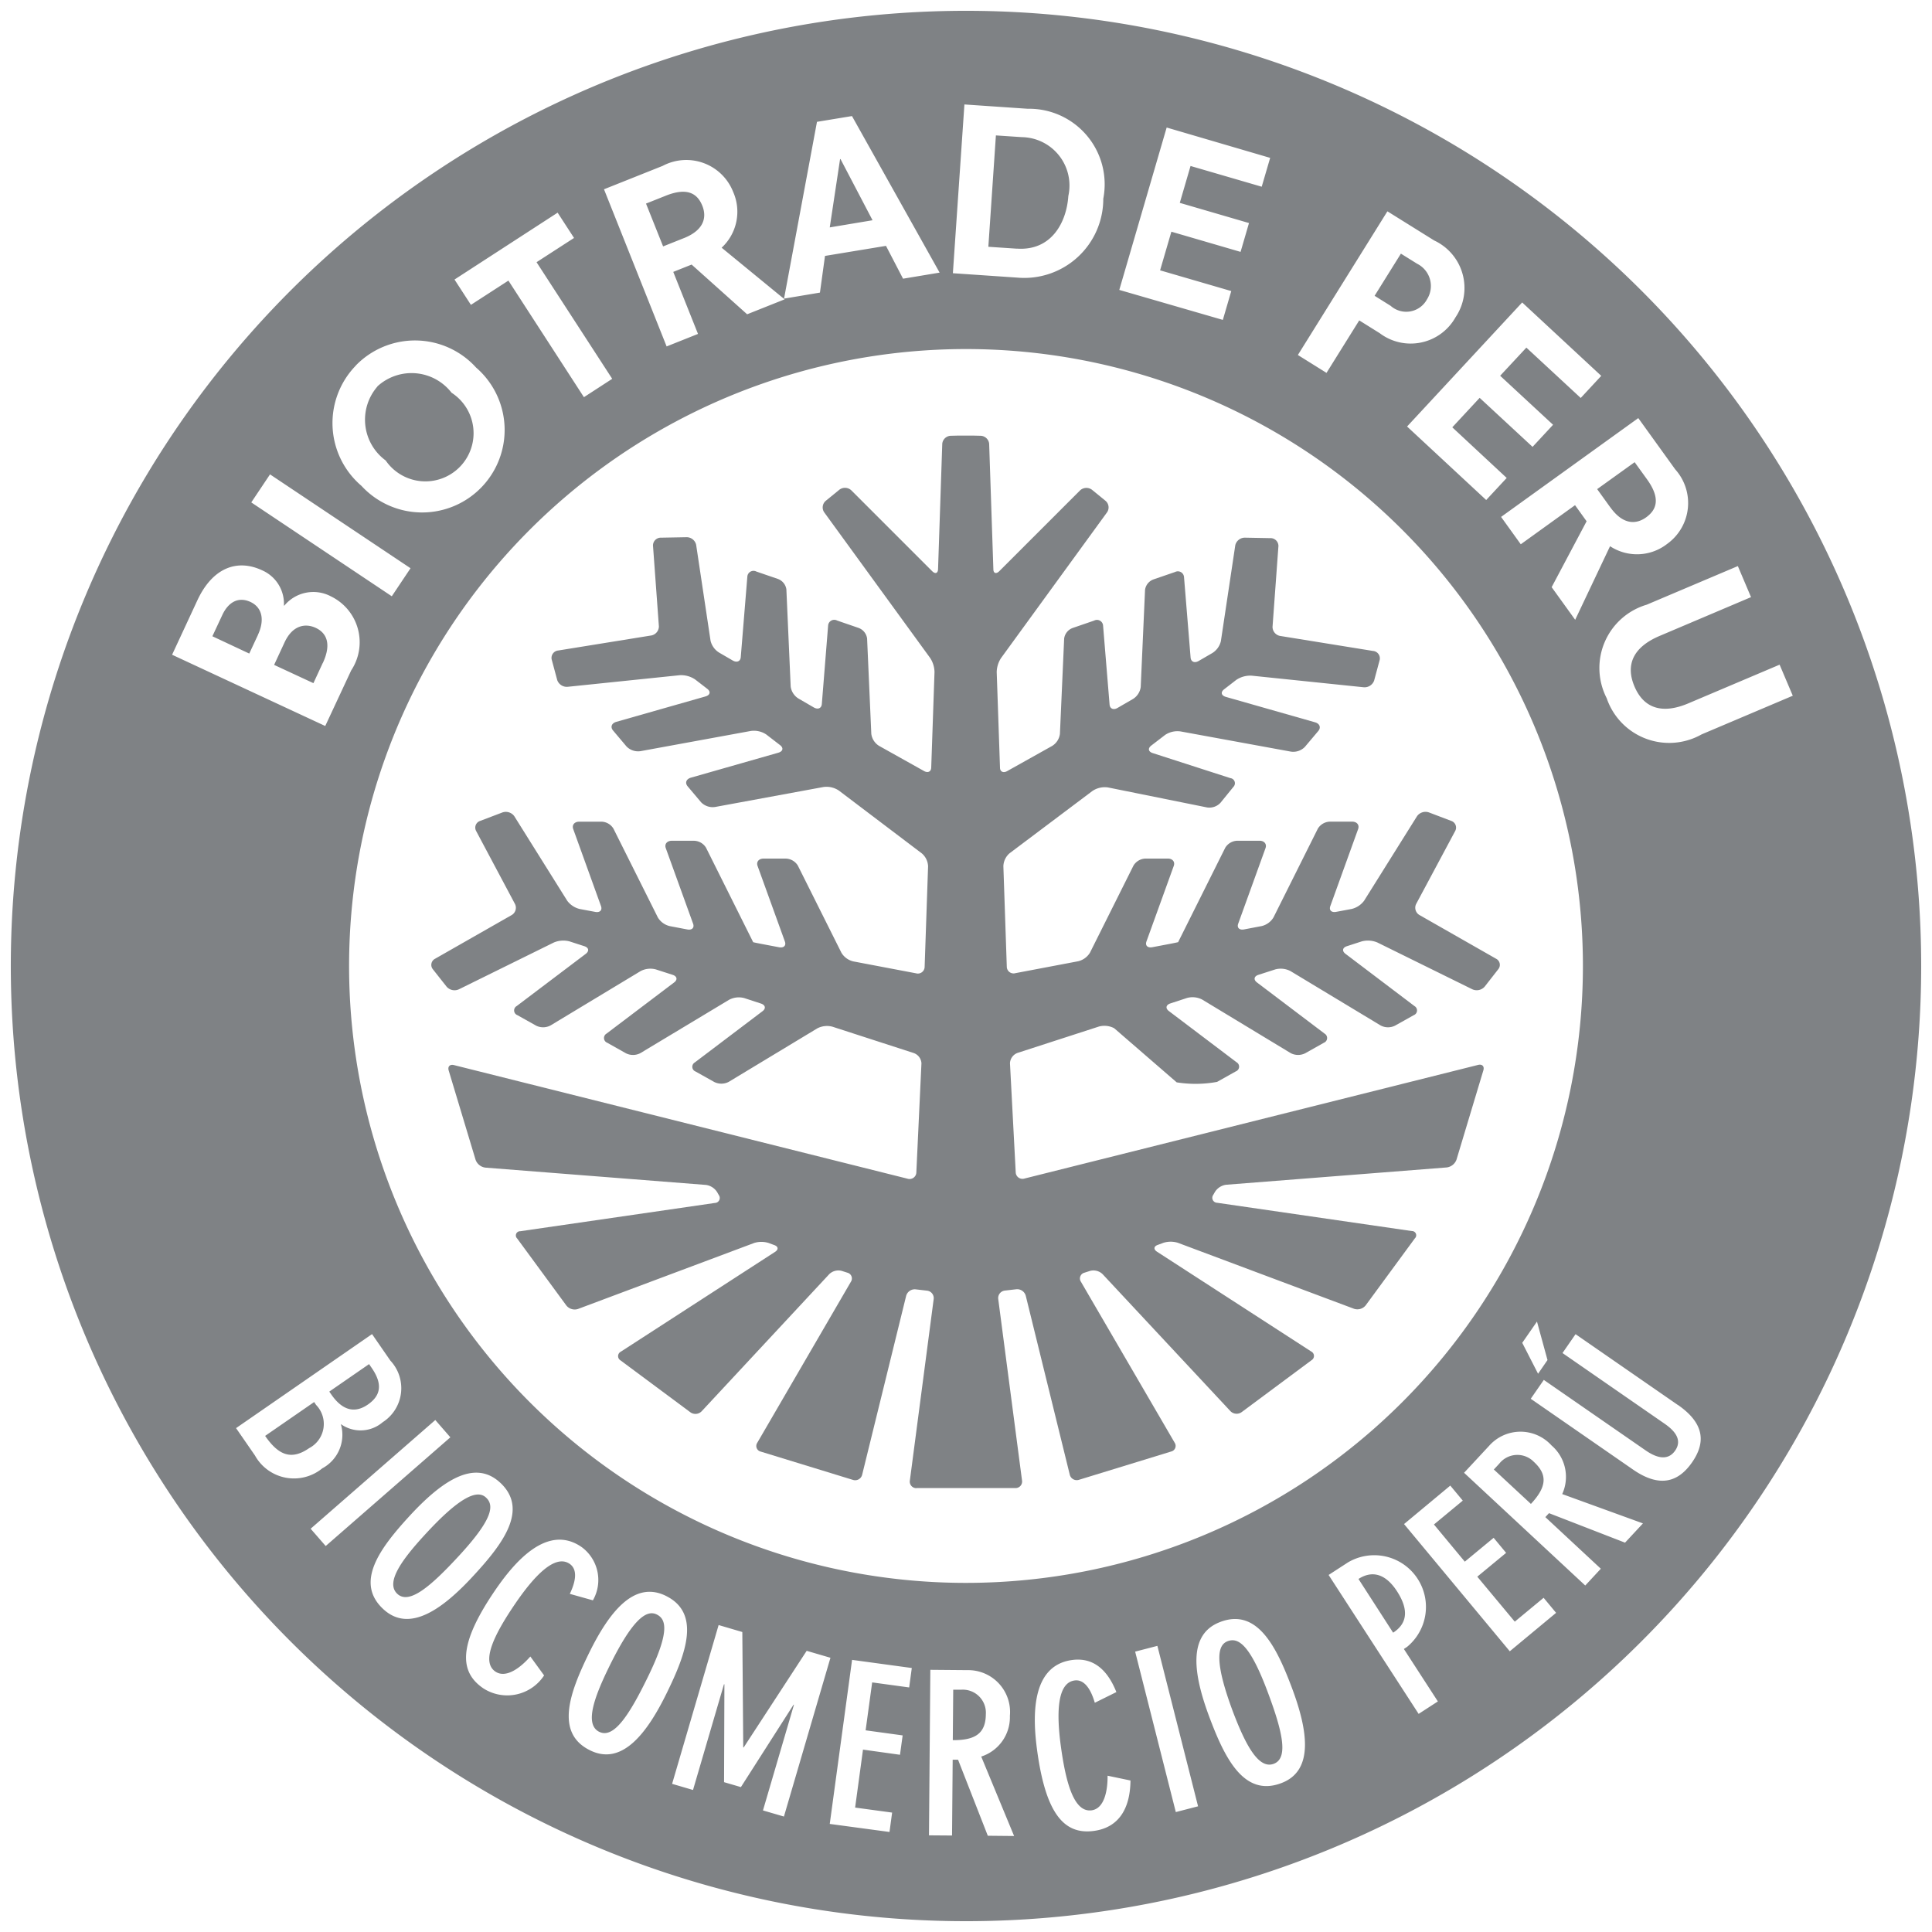 <svg xmlns="http://www.w3.org/2000/svg" xmlns:xlink="http://www.w3.org/1999/xlink" width="67" height="67" viewBox="0 0 67 67">
  <defs>
    <clipPath id="clip-path">
      <rect id="Rectángulo_2320" data-name="Rectángulo 2320" width="67" height="67" transform="translate(501.625 8197.625)" fill="#fff" stroke="#707070" stroke-width="1"/>
    </clipPath>
  </defs>
  <g id="Enmascarar_grupo_6" data-name="Enmascarar grupo 6" transform="translate(-501.625 -8197.625)" clip-path="url(#clip-path)">
    <g id="Capa_x0020_1" transform="translate(502 8198)">
      <g id="_2874938641664">
        <path id="Trazado_4438" data-name="Trazado 4438" d="M33.125,0A33.125,33.125,0,1,0,66.25,33.125,33.126,33.126,0,0,0,33.125,0ZM5.593,22.331l.876-1.886C6.995,19.314,7.847,19,8.709,19.4a1.263,1.263,0,0,1,.762,1.223l.013.006a1.305,1.305,0,0,1,1.62-.321,1.768,1.768,0,0,1,.7,2.566l-.9,1.928L5.593,22.331Zm2.976-.688c.233-.5.164-.946-.26-1.144-.439-.2-.78.033-.976.457l-.343.734,1.279.6.3-.643Zm2.25.977c.313-.67.128-1.049-.247-1.222-.34-.158-.791-.111-1.077.5l-.364.785,1.363.633.324-.7ZM8.339,17.048l.65-.972,4.873,3.255-.65.972L8.339,17.048ZM11.964,12.3a2.86,2.86,0,0,1,4.172.072,2.861,2.861,0,1,1-3.978,4.1,2.86,2.86,0,0,1-.194-4.168Zm.751.728A1.753,1.753,0,0,0,13,15.594a1.671,1.671,0,1,0,2.284-2.35,1.753,1.753,0,0,0-2.574-.217Zm4.541-3.672-1.3.841-.569-.878L18.963,7l.569.877-1.3.841,2.624,4.044-.981.637L17.255,9.354ZM23.61,8.8l-.637.254.858,2.151-1.088.434L20.571,6.189l2.036-.812a1.746,1.746,0,0,1,2.444.905,1.7,1.7,0,0,1-.4,1.933l2.184,1.791-1.3.518L23.61,8.8Zm-.265-.918c.747-.3.776-.771.637-1.119-.156-.391-.483-.665-1.266-.352l-.688.274.593,1.485.725-.289Zm7,.27L28.235,8.5,28.06,9.772l-1.245.209,1.142-6.131,1.214-.2L32.21,9.079l-1.268.211-.593-1.141ZM28.773,5.142l-.015,0L28.4,7.511l1.484-.248L28.773,5.141Zm4.294-1.895,2.2.15a2.619,2.619,0,0,1,2.619,3.118A2.741,2.741,0,0,1,34.9,9.252L32.67,9.1l.4-5.852Zm1.826,5c1.2.082,1.72-.915,1.781-1.826a1.678,1.678,0,0,0-1.612-2.04l-.9-.06L33.9,8.183l.988.066Zm5.19-4.2L43.673,5.1l-.293,1-2.468-.719-.373,1.279,2.4.7-.292,1-2.4-.7L39.856,9l2.468.719-.292,1L38.441,9.679l1.641-5.625Zm7.659,2.908,1.622,1.011A1.817,1.817,0,0,1,50.1,10.63a1.782,1.782,0,0,1-2.63.548l-.708-.442-1.135,1.82-.993-.62,3.1-4.975Zm.108,3.275a.816.816,0,0,0,1.262-.225.862.862,0,0,0-.343-1.234l-.562-.35-.912,1.462Zm4.561-.118,2.744,2.547-.712.767L52.558,11.68l-.909.976,1.835,1.7-.711.766-1.835-1.7-.949,1.022L51.876,16.2l-.711.765-2.744-2.549,3.99-4.3Zm2.235,7.589-.4-.557L52.364,18.5l-.683-.949,4.758-3.427,1.281,1.778a1.746,1.746,0,0,1-.286,2.59,1.7,1.7,0,0,1-1.974.075l-1.209,2.552-.816-1.132,1.211-2.283Zm.825-.481c.469.653.936.566,1.24.346.342-.246.527-.629.035-1.313l-.433-.6-1.3.934.456.633Zm5.869,5.455.457,1.077-3.16,1.34a2.289,2.289,0,0,1-3.294-1.256,2.289,2.289,0,0,1,1.387-3.24l3.162-1.34.457,1.077-3.167,1.344c-.9.38-1.2.983-.876,1.751s.97.97,1.869.589l3.166-1.342ZM12.529,45.893l.633.916a1.4,1.4,0,0,1-.266,2.137,1.178,1.178,0,0,1-1.451.065,1.32,1.32,0,0,1-.644,1.535A1.548,1.548,0,0,1,8.467,50.1l-.656-.949,4.718-3.262Zm-3.708,3.53c.469.679.914.845,1.524.423a.947.947,0,0,0,.241-1.5l-.066-.1-1.7,1.174Zm2.224-1.537.07.1c.324.468.745.707,1.265.349.442-.305.531-.7.133-1.275l-.089-.129-1.379.953Zm3.676.984.522.6-4.323,3.77-.522-.6Zm2.242,2.165c1.011.928.1,2.131-.907,3.222-1.071,1.166-2.227,2.01-3.134,1.175-1.017-.935-.1-2.137.9-3.228,1.073-1.166,2.229-2.008,3.141-1.168ZM13.406,54.9c.413.381,1.163-.264,2.156-1.343,1.177-1.28,1.2-1.738.915-2-.3-.28-.9-.04-2.126,1.3-.786.855-1.371,1.653-.945,2.043Zm5.979,0c.269-.562.219-.889-.006-1.043-.516-.351-1.25.45-1.883,1.377-.725,1.063-1.2,2.012-.693,2.359.354.24.844-.1,1.214-.522l.477.656a1.528,1.528,0,0,1-2.108.448c-.871-.592-.837-1.569.4-3.386.633-.928,1.79-2.347,3-1.52a1.416,1.416,0,0,1,.4,1.854l-.8-.224Zm3.325.065c1.232.6.7,2.015.051,3.344-.693,1.422-1.559,2.559-2.666,2.019-1.239-.6-.705-2.017-.057-3.347.693-1.421,1.56-2.559,2.673-2.016Zm-2.3,4.719c.5.246,1.04-.585,1.681-1.9.761-1.561.649-2.006.306-2.172-.371-.182-.869.216-1.664,1.848-.509,1.044-.841,1.973-.323,2.225Zm4.958-3.463.032,4,.014.005L27.6,56.874l.824.241-1.613,5.506-.727-.212,1.075-3.666-.015,0L25.319,61.6l-.584-.171.012-3.391-.015-.005L23.658,61.7l-.725-.213,1.613-5.507.823.242Zm5.877,1.25-.091.673-1.283-.175-.227,1.662,1.284.176-.092.672L29.553,60.3l-.273,2.01,1.283.174-.091.672L28.4,62.877l.774-5.689,2.071.282Zm.647.062,1.286.011a1.451,1.451,0,0,1,1.469,1.586,1.434,1.434,0,0,1-.994,1.411l1.14,2.755-.912-.009L32.85,60.651h-.187l-.022,2.628-.8-.006.047-5.739Zm.775,2.439c.78.006,1.141-.233,1.146-.9a.8.8,0,0,0-.858-.849l-.273,0-.015,1.755Zm4.924-1.3c-.176-.6-.434-.807-.7-.77-.619.084-.627,1.172-.476,2.285.175,1.276.457,2.3,1.067,2.218.425-.058.558-.643.553-1.2l.794.166c-.007.868-.331,1.62-1.265,1.748-1.042.143-1.673-.606-1.971-2.785-.152-1.114-.244-2.943,1.209-3.141.673-.093,1.2.262,1.538,1.112l-.745.369Zm1.4-1.77.771-.2,1.411,5.564-.772.2Zm2.956-1.031c1.284-.485,1.947.875,2.471,2.262.559,1.482.792,2.9-.362,3.33-1.293.488-1.955-.872-2.479-2.259-.559-1.481-.791-2.9.37-3.332ZM43.8,60.791c.526-.2.288-1.161-.229-2.533-.614-1.628-1.016-1.852-1.374-1.717-.386.146-.439.782.2,2.484C42.815,60.113,43.265,60.995,43.8,60.791Zm1.9-6.548.674-.437a1.793,1.793,0,0,1,2.047,2.931l-.111.073,1.179,1.819-.667.432L45.7,54.243Zm2.24,2c.576-.373.471-.909.132-1.434-.36-.556-.819-.761-1.336-.427l1.2,1.861Zm1.979-5.1.434.522-1,.828,1.07,1.289,1-.827.433.522-1,.826,1.3,1.56,1-.828.433.522L51.983,56.89l-3.667-4.412,1.606-1.336Zm.472-.436.876-.943a1.453,1.453,0,0,1,2.164-.012,1.436,1.436,0,0,1,.37,1.686l2.8,1.017-.621.668L53.343,52.1l-.127.137,1.924,1.79-.54.582-4.2-3.907Zm2.324,1.073c.531-.57.6-1,.107-1.455a.8.8,0,0,0-1.206.061l-.186.2,1.285,1.193Zm-.3-5.587.511-.737.365,1.334-.327.475-.549-1.072Zm5.4,2.155c.968.67.935,1.348.49,1.989s-1.075.923-2.044.254l-3.551-2.458.453-.654,3.545,2.454c.294.2.728.4,1.008,0s-.065-.727-.36-.932l-3.545-2.454.453-.654,3.551,2.458ZM33.125,54.518A21.394,21.394,0,1,1,54.519,33.125,21.395,21.395,0,0,1,33.125,54.518Z" fill="#7f8285"/>
        <path id="Trazado_4439" data-name="Trazado 4439" d="M33.774,53.623a.227.227,0,0,1-.23-.263l.826-6.293a.261.261,0,0,0-.229-.293l-.4-.046a.31.31,0,0,0-.326.228l-1.525,6.2a.249.249,0,0,1-.317.181l-3.2-.982a.2.2,0,0,1-.12-.307L31.5,46.464a.206.206,0,0,0-.119-.312l-.2-.064a.455.455,0,0,0-.431.112l-4.425,4.755a.3.3,0,0,1-.393.036l-2.423-1.8a.172.172,0,0,1,.01-.3l5.353-3.464c.122-.079.11-.185-.027-.233l-.2-.074a.841.841,0,0,0-.5,0l-6.113,2.29a.371.371,0,0,1-.4-.121l-1.706-2.324a.146.146,0,0,1,.106-.252l6.753-.981a.172.172,0,0,0,.135-.271l-.057-.1a.546.546,0,0,0-.391-.254l-7.648-.6a.416.416,0,0,1-.341-.274l-.931-3.091c-.043-.14.039-.225.181-.191l15.725,3.939a.236.236,0,0,0,.31-.2l.178-3.8a.4.4,0,0,0-.272-.358l-2.815-.912a.728.728,0,0,0-.527.059l-3.068,1.853a.552.552,0,0,1-.5.007l-.652-.365a.175.175,0,0,1-.025-.315l2.348-1.777c.125-.095.1-.213-.053-.264l-.579-.19a.723.723,0,0,0-.527.058L24.2,38.536a.548.548,0,0,1-.5.007l-.652-.367a.176.176,0,0,1-.025-.315l2.348-1.777c.125-.094.1-.214-.054-.263l-.583-.188a.732.732,0,0,0-.528.059l-3.122,1.884a.547.547,0,0,1-.5.008l-.651-.365a.174.174,0,0,1-.025-.314l2.4-1.814c.125-.1.1-.214-.053-.263l-.515-.167a.844.844,0,0,0-.542.039L17.91,36.321a.365.365,0,0,1-.431-.089L17,35.625a.239.239,0,0,1,.08-.362l2.649-1.511a.293.293,0,0,0,.123-.384L18.5,30.828a.245.245,0,0,1,.146-.346l.76-.289a.362.362,0,0,1,.421.128l1.834,2.93a.76.76,0,0,0,.438.288l.535.1c.159.031.25-.059.2-.2l-.964-2.673c-.051-.141.042-.255.206-.256l.77,0a.5.5,0,0,1,.419.242l1.54,3.08a.657.657,0,0,0,.413.3l.609.116c.161.03.251-.06.2-.2l-.947-2.62c-.051-.141.042-.255.207-.256l.769,0a.5.5,0,0,1,.42.242l1.51,3.026c.067.133.123.246.124.249s.132.03.293.061l.607.115c.161.03.251-.058.2-.2l-.947-2.62c-.051-.14.042-.255.206-.255h.769a.506.506,0,0,1,.421.242l1.512,3.024a.654.654,0,0,0,.414.3l2.171.412a.235.235,0,0,0,.3-.211l.12-3.5a.624.624,0,0,0-.214-.445L31.081,29.43a.769.769,0,0,0-.534-.122L26.792,30a.563.563,0,0,1-.485-.16l-.469-.556c-.1-.119-.05-.253.112-.3l3.031-.865c.162-.047.191-.164.063-.263l-.481-.371a.774.774,0,0,0-.535-.121l-3.823.7a.564.564,0,0,1-.485-.16l-.469-.556c-.1-.119-.05-.254.113-.3l3.092-.881c.162-.047.19-.164.064-.263l-.424-.327a.87.87,0,0,0-.538-.146l-3.865.4a.354.354,0,0,1-.377-.228l-.194-.721a.258.258,0,0,1,.233-.309l3.2-.517a.324.324,0,0,0,.286-.316l-.205-2.807a.272.272,0,0,1,.29-.272l.858-.016a.34.34,0,0,1,.348.259l.5,3.33a.665.665,0,0,0,.3.414l.47.273c.142.082.268.029.278-.118l.229-2.8a.214.214,0,0,1,.31-.168l.743.255a.454.454,0,0,1,.3.364l.149,3.369a.579.579,0,0,0,.269.416l.532.309c.142.083.267.03.279-.116L30.71,23.7a.213.213,0,0,1,.31-.166l.741.255a.457.457,0,0,1,.3.366l.146,3.31a.578.578,0,0,0,.269.416l1.553.869c.137.081.252.028.256-.118l.114-3.313a.922.922,0,0,0-.154-.49l-3.672-5.048a.3.3,0,0,1,.057-.4l.466-.38a.322.322,0,0,1,.419.019l2.8,2.8c.109.11.2.079.207-.067l.146-4.352a.307.307,0,0,1,.307-.274l.205-.005c.164,0,.432,0,.6,0l.206.005a.309.309,0,0,1,.308.274l.146,4.352c0,.147.1.177.208.067l2.8-2.8A.323.323,0,0,1,39.86,19l.466.38a.3.3,0,0,1,.058.4L36.71,24.831a.924.924,0,0,0-.154.49l.114,3.313c0,.146.12.2.256.118l1.553-.869a.579.579,0,0,0,.269-.416l.147-3.31a.456.456,0,0,1,.3-.366l.741-.255a.212.212,0,0,1,.308.166l.226,2.746c.012.146.138.2.278.116l.534-.309a.579.579,0,0,0,.268-.416l.15-3.369a.45.45,0,0,1,.3-.364l.742-.255a.214.214,0,0,1,.309.168l.229,2.8c.013.147.138.2.279.118l.471-.273a.669.669,0,0,0,.3-.414l.5-3.33a.342.342,0,0,1,.349-.259l.857.016a.273.273,0,0,1,.29.272l-.205,2.807a.322.322,0,0,0,.284.316l3.2.517a.258.258,0,0,1,.233.309l-.194.721a.354.354,0,0,1-.377.228l-3.865-.4a.869.869,0,0,0-.538.146l-.423.327c-.127.1-.1.215.063.263l3.093.881c.161.046.211.181.112.3l-.469.556a.564.564,0,0,1-.485.16l-3.825-.7a.768.768,0,0,0-.533.121l-.483.371c-.126.1-.1.215.063.263l2.683.865a.178.178,0,0,1,.107.3l-.452.556a.527.527,0,0,1-.466.16l-3.438-.694a.77.77,0,0,0-.534.122L37,31.607a.623.623,0,0,0-.213.445l.119,3.5a.235.235,0,0,0,.3.211l2.172-.412a.655.655,0,0,0,.413-.3L41.3,32.031a.507.507,0,0,1,.42-.242h.77c.164,0,.257.115.206.255l-.947,2.62c-.05.141.039.229.2.2l.606-.115c.161-.031.292-.059.293-.061s.057-.116.124-.249l1.51-3.026a.505.505,0,0,1,.42-.242l.77,0c.163,0,.257.115.206.256l-.947,2.62c-.051.139.039.229.2.2l.61-.116a.656.656,0,0,0,.413-.3l1.539-3.08a.506.506,0,0,1,.421-.242l.769,0c.164,0,.257.115.207.256l-.965,2.673c-.051.141.04.23.2.2l.535-.1a.759.759,0,0,0,.438-.288l1.834-2.93a.362.362,0,0,1,.421-.128l.76.289a.245.245,0,0,1,.146.346L51.1,33.367a.293.293,0,0,0,.123.384l2.649,1.511a.238.238,0,0,1,.08.362l-.474.607a.367.367,0,0,1-.433.089L49.758,34.7a.842.842,0,0,0-.542-.039l-.515.167c-.155.049-.177.168-.052.263l2.395,1.814a.174.174,0,0,1-.024.314l-.652.365a.545.545,0,0,1-.5-.008l-3.123-1.884a.729.729,0,0,0-.528-.059l-.584.188c-.154.049-.178.168-.053.263l2.348,1.777a.176.176,0,0,1-.025.315l-.652.367a.551.551,0,0,1-.5-.007l-3.066-1.855a.725.725,0,0,0-.528-.058l-.579.19c-.154.051-.177.169-.052.264l2.349,1.777a.175.175,0,0,1-.026.315l-.651.365a4.154,4.154,0,0,1-1.4.016L40.63,37.673a.729.729,0,0,0-.528-.059l-2.815.912a.4.4,0,0,0-.271.358l.2,3.8a.235.235,0,0,0,.31.2l15.725-3.939c.142-.035.224.051.181.191l-.93,3.091a.416.416,0,0,1-.341.274l-7.649.6a.545.545,0,0,0-.391.254l-.057.1a.172.172,0,0,0,.135.271l6.753.981a.146.146,0,0,1,.106.252l-1.706,2.324a.37.37,0,0,1-.4.121l-6.113-2.29a.842.842,0,0,0-.5,0l-.2.074c-.138.048-.149.153-.027.233l5.353,3.464a.172.172,0,0,1,.01.3l-2.423,1.8a.3.3,0,0,1-.393-.035L40.227,46.2a.457.457,0,0,0-.432-.112l-.2.064a.206.206,0,0,0-.119.312l3.25,5.581a.2.2,0,0,1-.12.307l-3.2.982a.249.249,0,0,1-.317-.181l-1.525-6.2a.309.309,0,0,0-.326-.228l-.4.046a.261.261,0,0,0-.229.293l.825,6.293a.227.227,0,0,1-.23.263H33.775Z" transform="translate(-2.366 -2.39)" fill="#7f8285"/>
      </g>
    </g>
  </g>
</svg>
